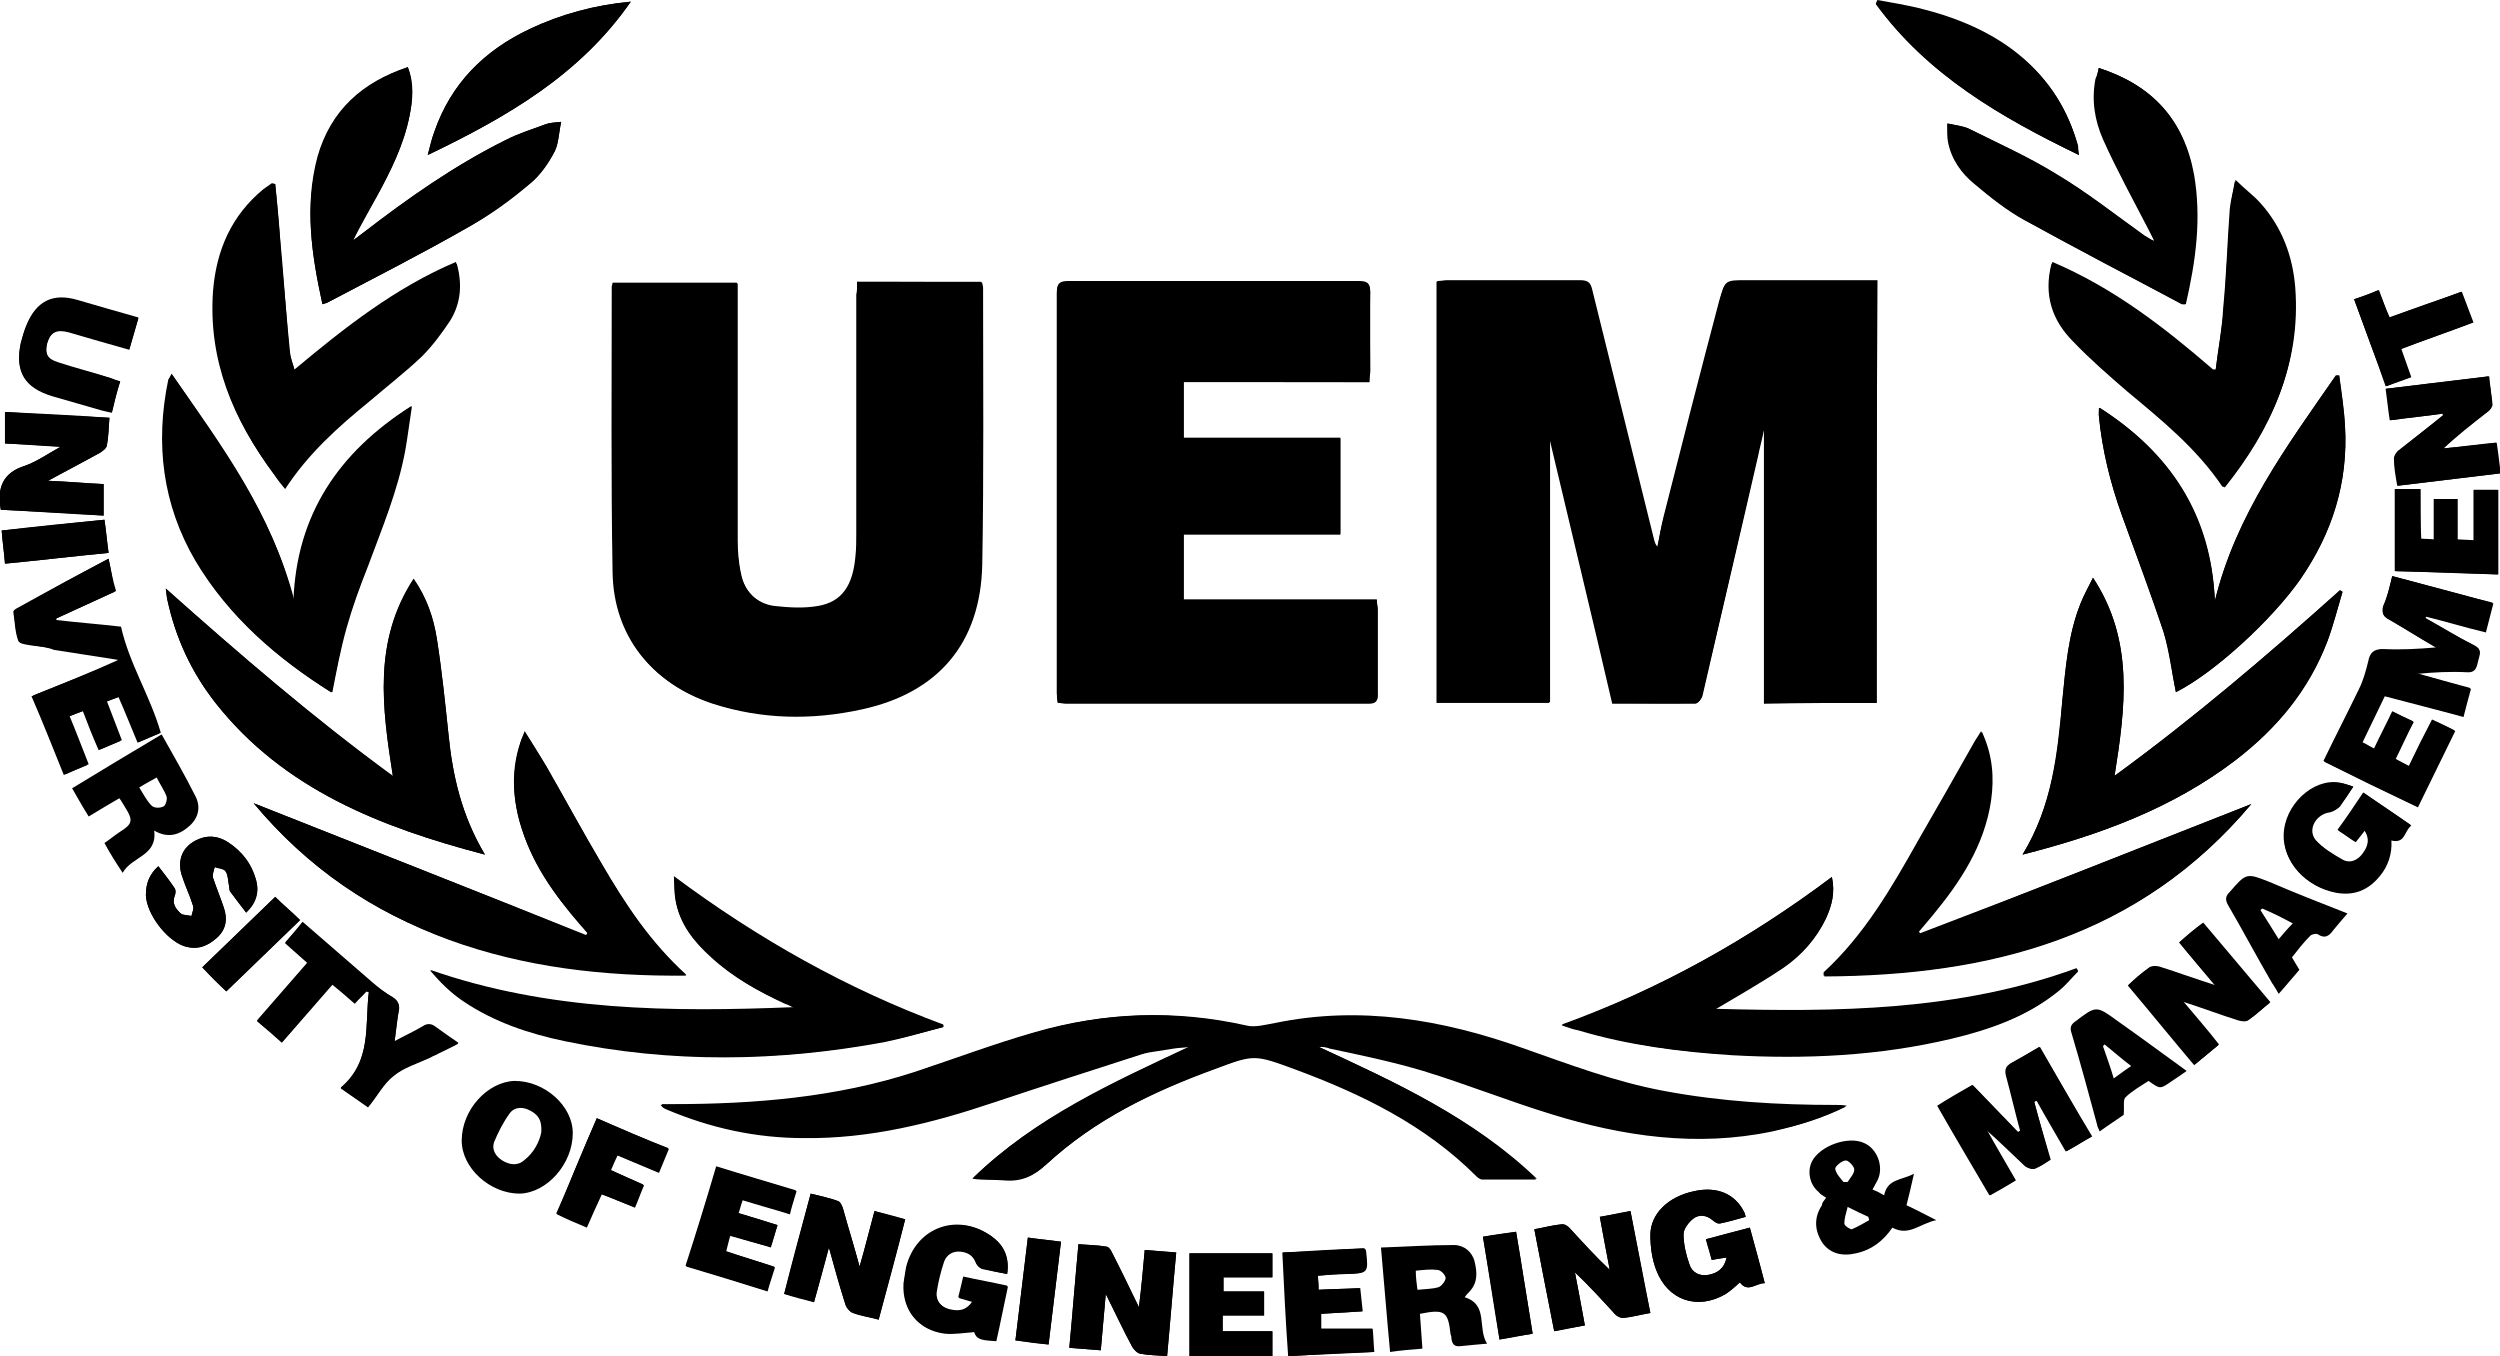 <svg xmlns="http://www.w3.org/2000/svg" xmlns:xlink="http://www.w3.org/1999/xlink" id="Layer_1" x="0" y="0" version="1.1" viewBox="0 0 301.6 163.6" xml:space="preserve" style="enable-background:new 0 0 301.6 163.6"><path d="M226.4,84.8c0-17,0-33.9,0-50.9c-0.5,0-0.9,0-1.4,0c-4.8,0-9.6,0-14.4,0c-2.5,0-2.5,0-3.2,2.4c-2.3,8.7-4.5,17.3-6.7,26	c-0.3,1.2-0.5,2.5-0.8,3.8c-0.3-0.2-0.4-0.4-0.4-0.7c-2.5-10.1-5.1-20.2-7.5-30.3c-0.2-0.9-0.5-1.2-1.5-1.2c-5.3,0-10.6,0-16,0	c-0.4,0-0.8,0-1.2,0.1c0,17,0,33.8,0,50.8c4.6,0,9,0,13.6,0c0-10.8,0-21.5,0-32c2.5,10.6,5.1,21.3,7.6,32.1c3.4,0,6.7,0,10,0	c0.3,0,0.7-0.5,0.8-0.9c2.3-9.6,4.5-19.3,6.7-28.9c0.2-1,0.5-2.1,0.7-3.1h0.1c0,10.9,0,21.9,0,32.9	C217.5,84.8,221.9,84.8,226.4,84.8z"/><path d="M103.4,34c0,0.6,0,1.1,0,1.6c0,9.6,0,19.2,0,28.8c0,0.9,0,1.8-0.1,2.8c-0.3,3.5-1.6,5.5-4.5,6c-1.7,0.3-3.6,0.2-5.3,0	c-2.2-0.3-3.7-1.8-4.1-4c-0.3-1.3-0.4-2.7-0.4-4c0-9.9,0-19.8,0-29.6c0-0.5,0-0.9,0-1.4c-5.1,0-10,0-15,0c0,0.2-0.1,0.4-0.1,0.5	c0,11.5-0.1,23,0.1,34.4c0.2,7.7,4.7,13.4,12,15.8c5.9,1.9,11.9,2,17.9,0.7c9.3-2,14.4-8,14.6-17.5c0.2-11.1,0.1-22.2,0.1-33.4	c0-0.2-0.1-0.4-0.1-0.6C113.5,34,108.5,34,103.4,34z"/><path d="M165.2,46.1c0-0.5,0.1-0.9,0.1-1.3c0-3.2,0-6.4,0-9.6c0-1.1-0.4-1.3-1.4-1.3c-11.7,0-23.4,0-35,0c-1.1,0-1.4,0.3-1.4,1.4	c0,16.1,0,32.2,0,48.2c0,0.4,0,0.8,0.1,1.2c0.4,0,0.7,0.1,1,0.1c12.2,0,24.3,0,36.5,0c0.9,0,1.2-0.3,1.1-1.2c0-3.4,0-6.7,0-10.1	c0-0.3-0.1-0.7-0.1-1.2c-7.8,0-15.6,0-23.3,0c0-2.7,0-5.2,0-7.9c6.4,0,12.7,0,18.9,0c0-3.9,0-7.7,0-11.6c-6.3,0-12.6,0-18.9,0	c0-2.4,0-4.5,0-6.8C150.2,46.1,157.6,46.1,165.2,46.1z"/><path d="M159.1,126.3c0.5,0,0.9,0,1.4,0.1c3.8,0.9,7.6,1.6,11.3,2.7c5.2,1.6,10.2,3.6,15.4,5.2c8.7,2.7,17.6,3.9,26.7,2.1	c3.1-0.6,6.1-1.6,8.9-3c-0.4-0.1-0.9-0.1-1.3-0.1c-7,0-13.9-0.4-20.8-1.7c-5.9-1.1-11.4-3.2-17.1-5.2c-9.6-3.4-19.5-5.1-29.7-3	c-1.2,0.2-2.5,0.6-3.6,0.3c-8.5-1.9-17-1.6-25.4,0.8c-4.9,1.4-9.7,3.2-14.5,4.8c-9.5,3.1-19.4,3.9-29.3,3.9c-0.4,0-0.9,0-1.3,0	c0.2,0.3,0.4,0.4,0.6,0.5c5.3,2.3,10.9,3.4,16.7,3.5c7.9,0.1,15.4-1.9,22.9-4.3c5.9-2,11.8-3.9,17.8-5.8c0.6-0.2,1.3-0.3,2-0.4	c0.6-0.1,1.3-0.2,1.9-0.3c0.6-0.1,1.3-0.1,1.9-0.2c-9.4,4.4-18.7,8.6-26.2,15.9c1.3,0.1,2.6,0,3.8,0.2c2.1,0.2,3.5-0.5,5.1-1.9	c5.9-5.4,12.9-8.8,20.3-11.5c4.8-1.8,4.8-1.8,9.7,0c8.1,3,15.7,6.8,21.9,12.9c0.2,0.2,0.5,0.4,0.7,0.4c2.2,0,4.4,0,6.5,0	C177.8,134.9,168.4,130.6,159.1,126.3z"/><path d="M20.7,45.1c-0.1,0.3-0.2,0.5-0.3,0.7c-1.6,7.7-0.7,15,3.3,21.9c4,6.7,9.7,11.7,16.3,15.8h0.1c0.5-2.6,1-5.2,1.7-7.7	s1.6-5,2.6-7.5c1.7-4.6,3.6-9.1,4.5-14c0.3-1.7,0.5-3.4,0.8-5.3c-8.8,5.6-13.8,13.1-14.2,23.4C32.8,62,26.6,53.7,20.7,45.1z"/><path d="M253.3,49.2l-0.1,0.1c0,0.3,0,0.6,0,0.8c0.4,4.2,1.4,8.2,2.8,12.1c1.7,4.7,3.4,9.3,5,14c0.8,2.4,1,4.9,1.5,7.3	c4.6-2.3,11.5-8.7,15-13.6c3.9-5.6,5.8-11.7,5.4-18.5c-0.1-2-0.5-4.1-0.7-6.1c-0.1,0-0.2,0-0.4,0c-5.9,8.5-12.1,16.8-14.6,27.2	C266.7,62.1,261.7,54.6,253.3,49.2z"/><path d="M33.2,22.2c-0.1,0-0.3-0.1-0.4-0.1c-0.3,0.2-0.7,0.5-1,0.7c-3.9,3.2-5.7,7.4-6.1,12.3c-0.6,8.3,2.4,15.5,7.3,22	c0.4,0.5,0.8,1,1.3,1.7c2.8-4.2,6.5-7.5,10.2-10.6c2.1-1.8,4.3-3.5,6.3-5.4c1.3-1.3,2.5-2.7,3.4-4.3c1.3-2.1,1.5-4.4,0.8-6.9	c-7.3,3.1-13.4,7.9-19.5,13c-0.2-0.9-0.5-1.5-0.6-2.2c-0.3-3.9-0.6-7.7-1-11.6C33.8,28.1,33.5,25.1,33.2,22.2z"/><path d="M267.3,44.6c-0.2,0-0.3,0-0.5,0.1c-5.9-5-12-9.8-19.3-12.9c-1,3.8,0.1,6.9,2.6,9.4c2,2.1,4.3,4.1,6.5,6	c4.2,3.5,8.4,6.9,11.5,11.5c0,0,0.1,0,0.3,0.1c5.6-7,9.1-14.7,8.4-23.9c-0.3-3.8-1.6-7.3-4.2-10.2c-0.9-1-1.9-1.8-3-2.8	c-0.2,1.3-0.5,2.3-0.6,3.3c-0.3,4-0.4,8-0.8,12C268.1,39.5,267.6,42.1,267.3,44.6z"/><path d="M244,103.1c9.4-2.4,18.1-5.6,25.7-11.4c5-3.8,8.9-8.5,11.1-14.4c0.7-1.9,1.2-3.9,1.8-5.9c-0.1-0.1-0.2-0.1-0.3-0.2	c-8.7,7.8-17.6,15.4-27.2,22.4c1.3-8.2,2.4-16.3-2.6-23.9c-0.6,1.2-1.1,2.1-1.5,3.1c-1.5,3.8-1.8,7.8-2.2,11.7	C248.3,90.9,247.6,97.2,244,103.1z"/><path d="M58.5,103.1c-2.8-4.7-3.9-9.5-4.4-14.5c-0.4-3.8-0.8-7.7-1.4-11.5c-0.4-2.5-1.2-4.9-2.8-7.2c-4.9,7.5-3.8,15.5-2.5,23.8	C37.8,86.6,28.9,79,20,71c0.1,0.6,0.1,1,0.2,1.4c1,4.6,2.9,8.7,5.8,12.4C34.2,95.2,45.9,99.8,58.5,103.1z"/><path d="M271.6,97c-13.3,5.2-26.6,10.5-39.9,15.7c-0.1-0.1-0.1-0.2-0.2-0.3c0.5-0.6,1.1-1.3,1.6-1.9c3.4-4.1,6.3-8.5,7.1-13.9	c0.4-2.8,0.2-5.5-1.1-8.3c-0.3,0.5-0.5,0.8-0.7,1.1c-2.3,4-4.6,8-6.9,12.1c-3.3,5.7-6.5,11.4-11.4,15.9c0,0,0,0.1,0,0.4	C240.1,117.7,258.1,113.1,271.6,97z"/><path d="M30.6,96.9c6.5,7.8,14.4,13.1,23.6,16.5c9.1,3.3,18.6,4.4,28.6,4.3c-4.4-4-7.4-8.6-10.2-13.4c-2.3-3.9-4.4-7.9-6.7-11.8	c-0.8-1.4-1.6-2.7-2.6-4.2c-0.2,0.6-0.4,0.9-0.5,1.3c-1,3.2-1,6.4-0.1,9.6c1.4,4.8,4.2,8.8,7.4,12.5c0.3,0.3,0.5,0.6,0.8,0.9	c-0.1,0.1-0.1,0.2-0.2,0.3C57.5,107.5,44.2,102.3,30.6,96.9z"/><path d="M221,105.8c-10,7.5-20.7,13.5-32.6,17.9c0.9,0.3,1.4,0.5,2,0.6c6,1.8,12.3,2.6,18.5,3c8.9,0.5,17.8,0.1,26.6-2	c4.6-1.1,9.1-2.7,12.8-5.7c0.9-0.7,1.6-1.6,2.4-2.4c-0.1-0.1-0.1-0.2-0.2-0.3c-14.2,5.2-29,5.3-43.6,4.9c2.7-1.6,5.5-3.2,8.2-5	c2.2-1.5,4-3.5,5.2-6C221,109.2,221.4,107.7,221,105.8z"/><path d="M113.8,123.9c0-0.1,0-0.2,0-0.3c-11.6-4.3-22.3-10.3-32.5-17.9c0.1,1.2,0,2,0.2,2.8c0.5,2.9,2.2,5,4.3,6.9	c2.6,2.4,5.6,4.2,8.9,5.6c0.4,0.2,0.7,0.4,1.1,0.5C81,122.1,66.2,122,51.9,117c1.2,1.4,2.5,2.7,4,3.7c3.7,2.5,7.9,3.9,12.2,4.8	c12.9,2.7,25.8,2.6,38.7,0.1C109.1,125.2,111.4,124.5,113.8,123.9z"/><path d="M38.9,36.7c0.3-0.1,0.4-0.2,0.6-0.2c5.7-3,11.4-5.9,17-9.1c2.7-1.5,5.2-3.3,7.5-5.3c1.2-1,2.1-2.4,2.9-3.8	c0.5-1,0.5-2.2,0.8-3.6c-0.9,0.1-1.4,0.1-1.9,0.3c-1.6,0.6-3.2,1.1-4.8,1.9c-6.2,3.1-11.8,7-17.2,11.2c-0.4,0.3-0.8,0.6-1.2,0.9	c0.8-1.9,1.8-3.5,2.8-5.2c1.7-3.1,3.3-6.3,4-9.8c0.4-2,0.5-3.9-0.2-5.9C43.7,10,40,13.4,38.4,19C36.7,24.9,37.6,30.8,38.9,36.7z"/><path d="M253.2,8.2c-0.1,0.5-0.2,0.9-0.3,1.3c-0.5,2.5-0.1,5,0.9,7.3c1.7,3.8,3.7,7.4,5.6,11.1c0.2,0.4,0.4,0.8,0.6,1.2	c-0.6-0.2-0.9-0.5-1.3-0.7c-3.5-2.5-6.9-5.2-10.6-7.4c-3.4-2.1-7-3.7-10.6-5.5c-0.7-0.3-1.6-0.4-2.5-0.6c0,0.9,0,1.5,0.1,2.2	c0.4,2.1,1.6,3.8,3.2,5.1c1.9,1.6,3.9,3.2,6.1,4.4c6.2,3.5,12.6,6.8,18.9,10.1c0.1,0,0.2,0,0.4,0c1.2-5.2,1.9-10.3,1-15.6	C263.5,14.5,259.7,10.3,253.2,8.2z"/><path d="M288.6,69.5c-0.3,1.3-0.6,2.5-1,3.7c-0.3,0.8-0.1,1.2,0.7,1.6c1.9,1.1,3.8,2.3,5.7,3.4c-2.2,0.2-4.3,0.3-6.4,0.2	c-1.2-0.1-1.6,0.4-1.8,1.5c-0.2,1.1-0.6,2.2-1.1,3.3c-1.4,2.9-2.8,5.8-4.3,8.7c3.8,1.9,7.5,3.7,11.3,5.5c1.5-3.1,3-6.1,4.5-9.2	c-1-0.5-1.8-0.9-2.7-1.3c-0.9,1.9-1.8,3.7-2.8,5.6c-0.6-0.3-1.2-0.6-1.7-0.9c0.8-1.6,1.4-3,2.2-4.5c-0.9-0.4-1.7-0.8-2.5-1.2	c-0.8,1.6-1.5,3-2.2,4.5c-0.6-0.3-1-0.5-1.5-0.8c0.9-1.9,1.8-3.7,2.7-5.6c3,0.8,6.2,1.6,9.5,2.5c0.3-1.2,0.6-2.3,0.9-3.4	c-2.2-0.6-4.3-1.2-6.5-1.8c2-0.2,4-0.3,6-0.2c1.2,0.1,1.2-0.8,1.4-1.5c0.2-0.7,0.4-1.3-0.5-1.7c-2-1-3.9-2.2-5.9-3.3	c0-0.1,0.1-0.1,0.1-0.2c2.4,0.6,4.7,1.3,7.2,1.9c0.3-1.2,0.6-2.3,0.9-3.5C296.7,71.6,292.7,70.6,288.6,69.5z"/><path d="M13.1,67.4c-3.8,2-7.5,4-11.1,6c-0.2,0.1-0.4,0.3-0.4,0.4c0.2,1.2,0.2,2.4,0.6,3.5c0.1,0.3,1.1,0.4,1.7,0.5	c0.9,0.2,1.8,0.3,2.7,0.4c2.6,0.4,5.2,0.8,7.7,1.2c0,0.1,0,0.2,0,0.2C11,81.1,7.5,82.5,4,83.9c1.3,3.2,2.6,6.4,3.9,9.5	c1-0.4,1.8-0.8,2.8-1.2c-0.8-2-1.5-3.9-2.3-5.8c0.6-0.2,1.2-0.5,1.8-0.7c0.7,1.6,1.3,3.1,1.9,4.7c0.9-0.4,1.7-0.7,2.6-1.1	c-0.6-1.6-1.2-3.1-1.8-4.7c0.5-0.2,1-0.4,1.6-0.6c0.8,1.9,1.5,3.7,2.3,5.5c1-0.4,1.8-0.8,2.6-1.1c-1.3-4.5-3.8-8.3-4.8-12.8	c-2.6-0.3-5.2-0.5-7.8-0.8c0-0.1,0-0.2,0-0.2c2.4-1.1,4.8-2.2,7.2-3.3C13.6,70,13.4,68.8,13.1,67.4z"/><path d="M76.1,0.2c-4.3,0.4-8.4,1.5-12.2,3.3c-5.5,2.6-9.5,6.6-11.5,12.4c-0.3,0.8-0.5,1.7-0.8,2.8C61.2,14.1,70,9,76.1,0.2z"/><path d="M250.8,18.7c-0.1-0.5-0.1-0.8-0.1-1c-1.2-4.4-3.4-8-7-10.9s-7.7-4.6-12.1-5.7c-1.7-0.4-3.4-0.7-5.1-1	c-0.1,0.1-0.1,0.3-0.2,0.4C232.5,9,241.3,14.1,250.8,18.7z"/><path d="M44.2,119.6c0.1,0,0.2,0.1,0.3,0.1c-0.5,4,0.4,8.4-3.4,11.6c1.3,0.9,2.3,1.6,3.3,2.3c1.1-1.3,1.9-2.9,3.1-3.8	c1.2-1,2.9-1.5,4.4-2.2c0.3-0.2,0.7-0.3,1-0.5c0.8-0.4,1.5-0.7,2.4-1.2c-1-0.7-1.9-1.3-2.7-1.9c-0.6-0.4-1-0.5-1.6-0.1	c-1,0.6-2.1,1.1-3.4,1.8c0.2-1.4,0.3-2.6,0.5-3.7c0.2-0.7-0.1-1.2-0.7-1.6c-0.9-0.6-1.8-1.2-2.6-1.9c-2.8-2.4-5.5-4.8-8.3-7.2	c-0.7,0.9-1.4,1.6-2.1,2.5c0.9,0.8,1.8,1.6,2.7,2.4c-2.1,2.4-4,4.7-6.1,7c1.1,0.9,2,1.7,3,2.6c2.1-2.4,4.1-4.7,6.1-7	c1,0.8,1.8,1.5,2.7,2.3C43.3,120.5,43.7,120.1,44.2,119.6z"/><path d="M245.4,132.9c0.1,0,0.2-0.1,0.3-0.1c1.1,2,2.3,4,3.5,6.1c1.1-0.6,2.1-1.2,3.1-1.8c-2.1-3.7-4.2-7.2-6.3-10.8	c-1.2,0.7-2.2,1.3-3.3,1.9c-0.7,0.4-0.9,0.8-0.7,1.6c0.6,2.2,1.1,4.4,1.7,6.6c-0.1,0.1-0.2,0.1-0.3,0.2c-1.8-1.9-3.6-3.8-5.5-5.7	c-1.4,0.8-2.8,1.6-4.2,2.5c2.1,3.7,4.2,7.2,6.3,10.8c1.1-0.6,2.1-1.2,3.1-1.8c-1.2-2.1-2.4-4.1-3.5-6.1c1.6,1.4,3.1,2.9,4.7,4.4	c0.3,0.2,0.8,0.4,1.1,0.3c0.7-0.3,1.3-0.7,1.9-1.1C246.7,137.5,246,135.2,245.4,132.9z"/><path d="M262.9,113.7c1.5,1.8,2.8,3.4,4.4,5.3c-2.5-0.9-4.7-1.6-6.9-2.3c-0.4-0.1-0.9-0.1-1.2,0.1c-0.9,0.6-1.7,1.3-2.5,2.1	c2.7,3.2,5.3,6.4,8,9.6c1-0.8,1.9-1.6,2.9-2.4c-1.5-1.7-2.8-3.4-4.4-5.3c2.5,0.8,4.6,1.6,6.8,2.3c0.4,0.1,0.9,0.2,1.2,0	c0.9-0.6,1.7-1.4,2.6-2.1c-2.7-3.3-5.4-6.4-8.1-9.6C264.8,112,263.9,112.8,262.9,113.7z"/><path d="M294.7,49.9c0,0.1,0,0.1,0.1,0.2c-1.8,1.4-3.6,2.8-5.3,4.2c-0.3,0.2-0.6,0.7-0.6,1c0,1.1,0.3,2.1,0.4,3.3	c4.2-0.5,8.2-1,12.4-1.5c-0.2-1.3-0.3-2.5-0.5-3.7c-2.2,0.3-4.3,0.5-6.4,0.7c1.7-1.6,3.5-3,5.3-4.4c0.3-0.2,0.6-0.6,0.6-0.9	c-0.1-1.1-0.3-2.2-0.4-3.4c-4.2,0.5-8.3,1-12.4,1.5c0.2,1.3,0.3,2.5,0.5,3.8C290.5,50.4,292.6,50.2,294.7,49.9z"/><path d="M103.7,152.8c-0.7-2.6-1.4-4.8-2-7c-0.1-0.3-0.3-0.8-0.6-0.9c-1-0.4-2.1-0.6-3.3-0.9c-1.1,4.1-2.2,8-3.2,12.1	c1.3,0.3,2.4,0.6,3.6,1c0.6-2.2,1.2-4.2,1.8-6.6c0.7,2.6,1.3,4.7,2,6.9c0.1,0.4,0.5,0.8,0.9,1c1,0.4,2,0.5,3.1,0.8	c1.1-4.1,2.2-8,3.2-12.1c-1.3-0.3-2.4-0.6-3.7-1C104.9,148.3,104.4,150.4,103.7,152.8z"/><path d="M138.1,150.8c-0.2,2.3-0.4,4.5-0.7,6.9c-1.1-2.3-2.1-4.4-3.2-6.5c-0.2-0.3-0.5-0.8-0.7-0.8c-1.1-0.2-2.3-0.2-3.4-0.3	c-0.4,4.2-0.7,8.3-1.1,12.5c1.4,0.1,2.5,0.2,3.8,0.3c0.2-2.3,0.4-4.5,0.6-6.8c1.1,2.2,2.1,4.4,3.2,6.4c0.2,0.3,0.5,0.7,0.9,0.8	c1,0.2,2.1,0.2,3.3,0.3c0.4-4.2,0.7-8.3,1.1-12.5C140.5,151,139.4,150.9,138.1,150.8z"/><path d="M199.1,158.4c-0.8-4.2-1.6-8.2-2.4-12.3c-1.3,0.3-2.5,0.5-3.7,0.7c0.4,2.2,0.8,4.3,1.2,6.4c-1.7-1.6-3.2-3.3-4.8-5	c-0.2-0.3-0.7-0.6-1-0.5c-1.1,0.1-2.2,0.4-3.3,0.6c0.8,4.2,1.6,8.2,2.4,12.3c1.3-0.3,2.5-0.5,3.7-0.7c-0.4-2.2-0.8-4.3-1.2-6.4	c1.7,1.6,3.3,3.3,4.8,5c0.2,0.3,0.7,0.5,1,0.5C196.8,158.9,197.9,158.6,199.1,158.4z"/><path d="M0.1,61.5c4.1,0.2,8.1,0.4,12.4,0.7c0-1.3,0-2.5,0-3.8c-2.2-0.1-4.3-0.3-6.7-0.4c2.3-1.2,4.3-2.3,6.3-3.4	c0.3-0.2,0.8-0.5,0.8-0.9c0.2-1.1,0.2-2.1,0.3-3.3C9,50.2,4.9,50,0.6,49.7c0,1.4,0,2.5,0,3.8c2.2,0.1,4.3,0.2,6.7,0.4	c-1.6,0.9-2.9,1.8-4.3,2.3C0.4,57-0.4,58.8,0.1,61.5z"/><path d="M208.3,151.7c-0.3,1.4-1.1,1.9-2.2,2.1c-1.1,0.2-2-0.3-2.3-1.3c-0.4-1.1-0.7-2.4-0.7-3.6c0-0.6,0.6-1.4,1.2-1.9	c0.7-0.5,1.6-0.4,2.3,0.2c0.3,0.2,0.6,0.4,0.9,0.4c1-0.2,2-0.5,3.1-0.8c-0.1-0.3-0.1-0.4-0.2-0.6c-1.1-2.2-3.3-3.1-6-2.5	c-3.1,0.7-5.3,2.7-5.3,5.3c0,1.4,0.2,2.9,0.7,4.2c1.4,3.7,5,4.9,8.4,2.9c0.6-0.4,1.2-0.9,1.7-1.4c0.9,1.3,1.9,0.1,3,0.1	c-0.6-2.3-1.2-4.5-1.8-6.7c-1.8,0.5-3.5,0.9-5.3,1.4c0.2,0.9,0.5,1.7,0.7,2.5C207.1,151.9,207.6,151.8,208.3,151.7z"/><path d="M283.9,94.9c-0.6-0.2-1.1-0.4-1.7-0.5c-3.2-0.5-6.6,2.7-6.7,6.3c-0.1,3.1,2.6,6.2,6.2,6.9c2.2,0.4,3.9-0.3,5.3-2	c1-1.3,1.5-2.7,1.4-4.3c1.7,0.4,1.5-1.2,2.4-1.8c-2-1.3-3.8-2.6-5.7-3.9c-1,1.5-2,3-3.1,4.5c0.8,0.5,1.5,1,2.1,1.4	c0.4-0.5,0.8-0.9,1.1-1.4c0.8,1.2,0.4,2.1-0.2,2.9s-1.5,1.2-2.4,0.7c-1.2-0.7-2.4-1.4-3.3-2.4c-1.1-1.3-0.1-3.2,1.7-3.4	c0.4,0,0.9-0.3,1.2-0.7C282.8,96.6,283.3,95.8,283.9,94.9z"/><path d="M121.5,153.7c0.3-1.9-0.4-3.4-1.8-4.5c-4.1-3-9.2-1.2-10.4,3.7c-0.1,0.6-0.2,1.3-0.3,1.9c-0.2,3.2,1.7,5.6,4.9,6	c1.2,0.1,2.4-0.1,3.6-0.2c0.2,0.8,0.5,0.9,2.6,1.1c0.5-2.2,0.9-4.3,1.4-6.6c-1.8-0.4-3.5-0.7-5.3-1.1c-0.2,0.9-0.4,1.7-0.6,2.5	c0.6,0.2,1.1,0.3,1.7,0.5c-0.8,1.2-1.8,1.2-2.9,0.9c-1-0.3-1.6-1.1-1.5-2.1c0.1-1.2,0.4-2.5,0.9-3.7c0.3-0.8,1.1-1.3,2-1.2	s1.6,0.5,1.9,1.4c0.1,0.3,0.4,0.6,0.7,0.7C119.5,153.3,120.5,153.5,121.5,153.7z"/><path d="M14.5,46c-0.5-0.1-0.8-0.3-1.2-0.4C11.2,45,9.1,44.5,7,43.8c-1.3-0.4-1.6-1.1-1.3-2.4c0.4-1.3,1.1-1.7,2.6-1.3	c2.4,0.7,4.8,1.4,7.3,2.1c0.4-1.3,0.7-2.5,1.1-3.8c-2.5-0.7-4.9-1.4-7.3-2.1c-3.1-0.9-5,0.1-6.2,3c-0.3,0.7-0.5,1.4-0.7,2.2	c-0.7,3.4,0.5,5.3,3.8,6.3c2,0.6,3.9,1.1,5.9,1.7c0.4,0.1,0.8,0.2,1.3,0.3C13.8,48.5,14.1,47.3,14.5,46z"/><path d="M153.5,151.2c-3.3,0-6.6,0-10,0c0,4.1,0,8.2,0,12.4c3.4,0,6.7,0,10,0c0-1,0-1.9,0-3c-2.1,0-4.1,0-6,0c0-0.7,0-1.3,0-1.9	c1.7,0,3.3,0,5,0c0-0.9,0-1.8,0-2.9c-1.6,0-3.2,0-4.9,0c0-0.6,0-1.1,0-1.7c2,0,3.9,0,5.9,0C153.5,153.1,153.5,152.3,153.5,151.2z"/><path d="M93.8,147.8c-1.6-0.5-3.2-1-4.8-1.5c0.2-0.6,0.3-1.1,0.5-1.6c2,0.6,3.8,1.1,5.7,1.7c0.3-1,0.6-1.9,0.8-2.8	c-3.3-1-6.4-1.9-9.6-2.9c-1.2,4.1-2.4,8-3.7,12c3.4,1,6.6,2,9.8,3c0.3-1,0.6-1.9,0.9-2.9c-2-0.6-3.9-1.2-5.9-1.9	c0.2-0.7,0.4-1.2,0.5-1.9c1.7,0.5,3.2,1,4.9,1.4C93.3,149.6,93.5,148.7,93.8,147.8z"/><path d="M159,153.9c1.2-0.1,2.3-0.2,3.3-0.2c2.7-0.1,2.7-0.1,2.4-2.8c0-0.1-0.1-0.1-0.2-0.3c-3.2,0.2-6.5,0.4-9.8,0.5	c0.2,4.2,0.4,8.3,0.7,12.5c3.5-0.2,6.8-0.4,10.3-0.5c-0.1-1.1-0.1-2-0.2-2.8c-2.1,0-4.1,0-6.2,0c0-0.6,0-1.2,0-1.8	c1.7-0.1,3.3-0.2,5-0.3c-0.1-1-0.2-1.8-0.3-2.8c-1.7,0.1-3.3,0.1-5,0.2C159.1,155,159,154.5,159,153.9z"/><path d="M292,59c-1,0-1.9,0-3,0c0,3.3,0,6.6,0,9.9c4,0.1,8.1,0.3,12.4,0.4c0-3.5,0-6.8,0-10.2c-0.9,0-1.8,0-2.9,0c0,2.1,0,4,0,6.1	c-0.8-0.1-1.4-0.1-2-0.1c0-1.7,0-3.3,0-4.9c-1,0-1.8,0-2.8,0c0,1.7,0,3.3,0,4.9c-0.7,0-1.1-0.1-1.6-0.1C292,63,292,61.1,292,59z"/><path d="M19.1,104.5c-1.1,1-1.5,2.1-1.5,3.5c0.1,2.2,2.4,5.3,4.5,6.1c1.6,0.6,2.9,0.1,4.1-1c1.1-1,1.3-2.3,0.8-3.6	c-0.4-1.2-0.9-2.4-1.3-3.6c-0.1-0.4,0.1-0.9,0.2-1.3c0.4,0.2,1.1,0.2,1.3,0.5c0.3,0.4,0.3,1.1,0.4,1.6c0.1,0.3,0,0.6,0.2,0.9	c0.6,0.8,1.2,1.6,1.9,2.5c1.2-1.1,1.6-2.4,1.2-3.9c-0.5-2-1.7-3.5-3.4-4.6c-1.2-0.8-2.5-0.9-3.9-0.2c-1.6,0.9-2.2,2.4-1.7,4.1	c0.4,1.3,1,2.5,1.4,3.8c0.1,0.3-0.1,0.8-0.2,1.2c-0.4-0.1-1-0.1-1.3-0.3c-0.6-0.6-1.1-1.2-0.7-2.2c0.1-0.2,0.1-0.6,0-0.8	C20.5,106.3,19.8,105.4,19.1,104.5z"/><path d="M72,134.9c-1.7,3.9-3.2,7.7-4.9,11.5c1.3,0.5,2.4,1,3.6,1.6c0.6-1.4,1.2-2.7,1.8-4c1.4,0.6,2.6,1.1,4,1.6	c0.4-1,0.8-1.8,1.1-2.7c-1.4-0.6-2.7-1.2-4-1.8c0.3-0.7,0.5-1.2,0.8-1.8c1.7,0.7,3.3,1.4,5,2.1c0.4-1,0.8-1.9,1.2-2.9	C77.7,137.4,74.9,136.2,72,134.9z"/><path d="M284,36.1c1.3,3.6,2.6,7,3.8,10.5c1.1-0.4,2-0.8,3-1.1c-0.4-1.2-0.8-2.2-1.2-3.4c2.9-1.1,5.8-2.1,8.7-3.2	c-0.5-1.3-0.9-2.5-1.4-3.7c-2.9,1.1-5.8,2.1-8.7,3.1c-0.4-1.1-0.8-2.2-1.3-3.3C286,35.4,285.1,35.8,284,36.1z"/><path d="M33.2,108.2c-3,2.9-5.9,5.7-8.8,8.5c1,1,1.9,1.9,2.9,2.9c2.9-2.8,5.9-5.7,8.9-8.6C35.2,110,34.2,109.2,33.2,108.2z"/><path d="M178.9,149.2c0.7,4.2,1.3,8.3,2,12.4c1.4-0.2,2.7-0.5,4-0.7c-0.7-4.2-1.3-8.2-2-12.3C181.6,148.8,180.4,148.9,178.9,149.2z"/><path d="M13.1,66.7c-0.2-1.4-0.3-2.7-0.5-4C8.4,63.1,4.4,63.5,0.2,64c0.1,1.4,0.3,2.7,0.4,4C4.8,67.6,8.9,67.1,13.1,66.7z"/><path d="M126.5,162.2c0.5-4.2,1-8.3,1.5-12.4c-1.4-0.2-2.7-0.3-4-0.5c-0.5,4.2-1,8.3-1.5,12.4C123.9,161.9,125.1,162.1,126.5,162.2z"/><path d="M226.4,84.8c-4.5,0-8.9,0-13.5,0c0-11,0-21.9,0-32.9h-0.1c-0.2,1-0.5,2.1-0.7,3.1c-2.2,9.6-4.5,19.3-6.7,28.9	c-0.1,0.4-0.5,0.9-0.8,0.9c-3.3,0.1-6.6,0-10,0C192,74,189.5,63.3,187,52.7c0,10.5,0,21.2,0,32c-4.6,0-9.1,0-13.6,0	c0-16.9,0-33.8,0-50.8c0.5,0,0.8-0.1,1.2-0.1c5.3,0,10.6,0,16,0c1,0,1.3,0.3,1.5,1.2c2.5,10.1,5,20.2,7.5,30.3	c0.1,0.2,0.1,0.4,0.4,0.7c0.2-1.3,0.4-2.5,0.8-3.8c2.2-8.7,4.5-17.3,6.7-26c0.6-2.4,0.6-2.4,3.2-2.4c4.8,0,9.6,0,14.4,0	c0.4,0,0.9,0,1.4,0C226.4,51,226.4,67.9,226.4,84.8z"/><path d="M103.4,34c5.1,0,10,0,15,0c0,0.2,0.1,0.4,0.1,0.6c0,11.1,0.1,22.2-0.1,33.4c-0.2,9.5-5.3,15.5-14.6,17.5	c-6,1.3-12,1.2-17.9-0.7c-7.3-2.4-11.9-8.1-12-15.8c-0.2-11.5-0.1-23-0.1-34.4c0-0.2,0.1-0.3,0.1-0.5c5,0,9.9,0,15,0	c0,0.5,0,1,0,1.4c0,9.9,0,19.8,0,29.6c0,1.3,0.2,2.7,0.4,4c0.5,2.2,1.9,3.7,4.1,4c1.8,0.2,3.6,0.3,5.3,0c2.9-0.5,4.2-2.5,4.5-6	c0.1-0.9,0.1-1.8,0.1-2.8c0-9.6,0-19.2,0-28.8C103.4,35.2,103.4,34.7,103.4,34z"/><path d="M165.2,46.1c-7.5,0-14.9,0-22.4,0c0,2.3,0,4.5,0,6.8c6.3,0,12.6,0,18.9,0c0,3.9,0,7.7,0,11.6c-6.3,0-12.6,0-18.9,0	c0,2.7,0,5.3,0,7.9c7.7,0,15.5,0,23.3,0c0,0.5,0.1,0.8,0.1,1.2c0,3.4,0,6.7,0,10.1c0,0.9-0.2,1.2-1.1,1.2c-12.2,0-24.3,0-36.5,0	c-0.3,0-0.6-0.1-1-0.1c0-0.4-0.1-0.8-0.1-1.2c0-16.1,0-32.2,0-48.2c0-1.1,0.3-1.4,1.4-1.4c11.7,0,23.4,0,35,0c1,0,1.4,0.2,1.4,1.3	c-0.1,3.2,0,6.4,0,9.6C165.2,45.2,165.2,45.6,165.2,46.1z"/><path d="M159.1,126.3c9.3,4.3,18.7,8.6,26.2,16c-2.2,0-4.4,0-6.5,0c-0.2,0-0.5-0.2-0.7-0.4c-6.2-6.2-13.8-9.9-21.9-12.9	c-4.9-1.8-4.9-1.8-9.7,0c-7.4,2.7-14.5,6.1-20.3,11.5c-1.5,1.4-3,2.1-5.1,1.9c-1.2-0.1-2.5,0-3.8-0.2c7.5-7.3,16.9-11.5,26.2-15.9	c-0.6,0.1-1.3,0.1-1.9,0.2c-0.6,0.1-1.3,0.2-1.9,0.3c-0.7,0.1-1.4,0.2-2,0.4c-5.9,1.9-11.8,3.8-17.8,5.8c-7.4,2.5-15,4.4-22.9,4.3	c-5.8,0-11.3-1.2-16.7-3.5c-0.2-0.1-0.4-0.2-0.6-0.5c0.4,0,0.9,0,1.3,0c10,0,19.8-0.8,29.3-3.9c4.9-1.6,9.7-3.4,14.5-4.8	c8.4-2.5,16.8-2.8,25.4-0.8c1.1,0.3,2.5-0.1,3.6-0.3c10.2-2.1,20-0.4,29.7,3c5.6,2,11.2,4.1,17.1,5.2c6.9,1.3,13.8,1.7,20.8,1.7	c0.4,0,0.8,0,1.3,0.1c-2.8,1.4-5.8,2.3-8.9,3c-9.1,1.9-18,0.6-26.7-2.1c-5.2-1.6-10.2-3.6-15.4-5.2c-3.7-1.1-7.5-1.9-11.3-2.7	C160,126.3,159.5,126.3,159.1,126.3z"/><path d="M20.7,45.1c6,8.6,12.2,16.9,14.7,27.3c0.4-10.3,5.4-17.8,14.2-23.4c-0.3,1.9-0.5,3.7-0.8,5.3c-0.9,4.9-2.8,9.4-4.5,14	c-0.9,2.5-1.9,4.9-2.6,7.5c-0.7,2.5-1.1,5.1-1.7,7.7c0.1,0,0,0-0.1,0c-6.5-4.1-12.3-9.1-16.3-15.8c-4-6.8-4.9-14.2-3.3-21.9	C20.4,45.6,20.5,45.5,20.7,45.1z"/><path d="M253.3,49.2c8.5,5.4,13.5,12.9,13.9,23.3c2.6-10.4,8.7-18.7,14.6-27.2c0.1,0,0.2,0,0.4,0c0.3,2,0.6,4.1,0.7,6.1	c0.4,6.8-1.6,12.9-5.4,18.5c-3.4,4.9-10.4,11.3-15,13.6c-0.5-2.4-0.8-4.9-1.5-7.3c-1.5-4.7-3.3-9.3-5-14c-1.4-3.9-2.4-7.9-2.8-12.1	C253.2,49.8,253.2,49.5,253.3,49.2C253.1,49.2,253.2,49.2,253.3,49.2z"/><path d="M33.2,22.2c0.3,2.9,0.5,5.9,0.8,8.8c0.3,3.9,0.6,7.7,1,11.6c0.1,0.7,0.3,1.3,0.6,2.2c6-5.1,12.2-9.9,19.5-13	c0.7,2.5,0.5,4.8-0.8,6.9c-1,1.5-2.1,3-3.4,4.3c-2,1.9-4.2,3.6-6.3,5.4c-3.8,3.1-7.4,6.3-10.2,10.6c-0.5-0.6-0.9-1.1-1.3-1.7	c-4.8-6.5-7.9-13.7-7.3-22c0.4-4.9,2.2-9.1,6.1-12.3c0.3-0.3,0.7-0.5,1-0.7C32.9,22.1,33.1,22.2,33.2,22.2z"/><path d="M267.3,44.6c0.3-2.5,0.8-5,1-7.6c0.3-4,0.5-8,0.8-12c0.1-1,0.3-1.9,0.6-3.3c1.1,1.1,2.2,1.9,3,2.8c2.6,2.9,3.9,6.4,4.2,10.2	c0.7,9.2-2.9,16.9-8.4,23.9c-0.2,0-0.3,0-0.3-0.1c-3.1-4.5-7.3-8-11.5-11.5c-2.3-1.9-4.5-3.8-6.5-6c-2.5-2.6-3.6-5.6-2.6-9.4	c7.3,3.1,13.4,7.8,19.3,12.9C267,44.6,267.1,44.6,267.3,44.6z"/><path d="M244,103.1c3.6-5.9,4.2-12.2,4.8-18.6c0.4-4,0.7-8,2.2-11.7c0.4-1,0.9-1.9,1.5-3.1c5,7.6,3.9,15.6,2.6,23.9	c9.6-7,18.5-14.6,27.2-22.4c0.1,0.1,0.2,0.1,0.3,0.2c-0.6,2-1.1,4-1.8,5.9c-2.3,5.9-6.2,10.6-11.1,14.4	C262.1,97.5,253.4,100.7,244,103.1z"/><path d="M58.5,103.1C45.9,99.8,34.2,95.2,26,84.8c-2.9-3.7-4.8-7.8-5.8-12.4C20.1,72,20.1,71.6,20,71c8.9,7.9,17.8,15.6,27.4,22.6	c-1.3-8.3-2.4-16.3,2.5-23.8c1.6,2.3,2.4,4.7,2.8,7.2c0.6,3.8,1,7.7,1.4,11.5C54.6,93.6,55.7,98.4,58.5,103.1z"/><path d="M271.6,97c-13.5,16-31.6,20.7-51.6,20.7c0-0.2,0-0.3,0-0.4c4.9-4.5,8.2-10.2,11.4-15.9c2.3-4,4.6-8,6.9-12.1	c0.2-0.3,0.4-0.6,0.7-1.1c1.2,2.8,1.5,5.5,1.1,8.3c-0.8,5.4-3.6,9.8-7.1,13.9c-0.5,0.6-1.1,1.3-1.6,1.9c0.1,0.1,0.1,0.2,0.2,0.3	C245,107.5,258.3,102.3,271.6,97z"/><path d="M30.6,96.9c13.6,5.4,26.9,10.6,40.1,15.9c0.1-0.1,0.1-0.2,0.2-0.3c-0.3-0.3-0.5-0.6-0.8-0.9c-3.3-3.7-6.1-7.6-7.4-12.5	c-0.9-3.2-1-6.4,0.1-9.6c0.1-0.4,0.3-0.7,0.5-1.3c0.9,1.5,1.8,2.9,2.6,4.2c2.2,3.9,4.4,7.9,6.7,11.8c2.8,4.8,5.8,9.4,10.2,13.4	c-10,0.1-19.4-1-28.6-4.3C45,110.1,37.1,104.7,30.6,96.9z"/><path d="M221,105.8c0.4,1.9,0,3.4-0.7,4.9c-1.2,2.5-3,4.5-5.2,6c-2.7,1.8-5.5,3.4-8.2,5c14.6,0.4,29.4,0.3,43.6-4.9	c0.1,0.1,0.1,0.2,0.2,0.3c-0.8,0.8-1.5,1.7-2.4,2.4c-3.7,3.1-8.2,4.6-12.8,5.7c-8.7,2.1-17.6,2.5-26.6,2c-6.3-0.3-12.5-1.2-18.5-3	c-0.5-0.2-1.1-0.3-2-0.6C200.3,119.3,211,113.3,221,105.8z"/><path d="M113.8,123.9c-2.3,0.6-4.6,1.3-7,1.8c-12.9,2.4-25.8,2.6-38.7-0.1c-4.3-0.9-8.5-2.3-12.2-4.8c-1.5-1-2.8-2.3-4-3.7	c14.3,5,29.1,5.1,43.9,4.5c-0.4-0.2-0.7-0.4-1.1-0.5c-3.2-1.5-6.3-3.2-8.9-5.6c-2.1-1.9-3.8-4-4.3-6.9c-0.1-0.8-0.1-1.6-0.2-2.8	c10.2,7.6,20.9,13.6,32.5,17.9C113.8,123.7,113.8,123.8,113.8,123.9z"/><path d="M38.9,36.7c-1.3-6-2.2-11.8-0.6-17.8c1.6-5.6,5.4-9,10.9-10.8c0.8,2,0.6,4,0.2,5.9c-0.7,3.5-2.3,6.7-4,9.8	c-0.9,1.7-1.9,3.4-2.8,5.2c0.4-0.3,0.8-0.6,1.2-0.9c5.5-4.2,11.1-8.2,17.2-11.2c1.5-0.8,3.2-1.3,4.8-1.9c0.5-0.2,1-0.2,1.9-0.3	c-0.3,1.4-0.3,2.6-0.8,3.6c-0.7,1.4-1.7,2.8-2.9,3.8c-2.4,1.9-4.9,3.8-7.5,5.3c-5.6,3.2-11.3,6.1-17,9.1	C39.4,36.6,39.2,36.6,38.9,36.7z"/><path d="M253.2,8.2c6.5,2.1,10.3,6.3,11.4,12.9c0.9,5.3,0.2,10.4-1,15.6c-0.2,0-0.3,0-0.4,0c-6.3-3.4-12.6-6.7-18.9-10.1	c-2.2-1.2-4.2-2.8-6.1-4.4c-1.6-1.3-2.8-3-3.2-5.1c-0.1-0.6-0.1-1.2-0.1-2.2c1,0.2,1.8,0.3,2.5,0.6c3.6,1.8,7.2,3.4,10.6,5.5	c3.7,2.2,7.1,4.9,10.6,7.4c0.4,0.3,0.7,0.6,1.3,0.7c-0.2-0.4-0.4-0.8-0.6-1.2c-1.9-3.7-3.9-7.3-5.6-11.1c-1-2.3-1.4-4.7-0.9-7.3	C253,9.1,253.1,8.7,253.2,8.2z"/><path d="M288.6,69.5c4.1,1.1,8,2.2,12.1,3.2c-0.3,1.2-0.6,2.3-0.9,3.5c-2.5-0.7-4.8-1.3-7.2-1.9c0,0.1-0.1,0.1-0.1,0.2	c2,1.1,3.9,2.3,5.9,3.3c1,0.5,0.8,1,0.5,1.7c-0.2,0.7-0.1,1.6-1.4,1.5c-2-0.1-4,0-6,0.2c2.1,0.6,4.3,1.2,6.5,1.8	c-0.3,1.2-0.6,2.2-0.9,3.4c-3.3-0.9-6.4-1.7-9.5-2.5c-0.9,1.9-1.8,3.7-2.7,5.6c0.5,0.2,0.9,0.5,1.5,0.8c0.7-1.5,1.5-3,2.2-4.5	c0.8,0.4,1.6,0.8,2.5,1.2c-0.7,1.5-1.4,3-2.2,4.5c0.6,0.3,1.1,0.6,1.7,0.9c0.9-1.9,1.8-3.7,2.8-5.6c0.9,0.4,1.7,0.8,2.7,1.3	c-1.5,3.1-3,6.1-4.5,9.2c-3.8-1.8-7.5-3.6-11.3-5.5c1.4-2.9,2.9-5.8,4.3-8.7c0.5-1,0.8-2.1,1.1-3.3c0.2-1.1,0.7-1.5,1.8-1.5	c2.1,0.1,4.2,0,6.4-0.2c-1.9-1.1-3.8-2.3-5.7-3.4c-0.7-0.4-0.9-0.8-0.7-1.6C288,72,288.3,70.8,288.6,69.5z"/><path d="M13.1,67.4c0.3,1.4,0.5,2.6,0.7,4c-2.4,1.1-4.8,2.2-7.2,3.3c0,0.1,0,0.2,0,0.2c2.6,0.3,5.2,0.5,7.8,0.8	c1,4.5,3.5,8.3,4.8,12.8c-0.8,0.3-1.7,0.7-2.6,1.1c-0.8-1.9-1.5-3.7-2.3-5.5c-0.6,0.2-1,0.4-1.6,0.6c0.6,1.6,1.2,3.1,1.8,4.7	c-0.9,0.4-1.7,0.7-2.6,1.1c-0.7-1.6-1.3-3.1-1.9-4.7c-0.6,0.2-1.2,0.4-1.8,0.7c0.8,1.9,1.5,3.8,2.3,5.8c-0.9,0.4-1.8,0.7-2.8,1.2	c-1.3-3.2-2.5-6.3-3.9-9.5c3.5-1.4,7-2.8,10.4-4.2c0-0.1,0-0.2,0-0.2c-2.6-0.4-5.2-0.8-7.7-1.2C5.8,78.1,4.9,78,4,77.9	c-0.6-0.1-1.6-0.2-1.7-0.5c-0.4-1.1-0.5-2.3-0.6-3.5c0-0.1,0.2-0.3,0.4-0.4C5.6,71.4,9.3,69.4,13.1,67.4z"/><path d="M76.1,0.2C70,9,61.2,14.1,51.6,18.7c0.3-1.2,0.5-2,0.8-2.8c2-5.8,6-9.8,11.5-12.4C67.7,1.7,71.8,0.6,76.1,0.2z"/><path d="M250.8,18.7c-9.5-4.6-18.3-9.7-24.5-18.3c0.1-0.1,0.1-0.3,0.2-0.4c1.7,0.3,3.4,0.6,5.1,1c4.4,1.1,8.6,2.8,12.1,5.7	s5.8,6.6,7,10.9C250.7,17.9,250.7,18.1,250.8,18.7z"/><path d="M44.2,119.6c-0.4,0.5-0.9,0.9-1.4,1.4c-0.9-0.7-1.7-1.5-2.7-2.3c-2,2.3-4,4.6-6.1,7c-1-0.9-2-1.7-3-2.6c2-2.3,4-4.6,6.1-7	c-0.9-0.8-1.8-1.6-2.7-2.4c0.7-0.8,1.4-1.6,2.1-2.5c2.8,2.4,5.5,4.8,8.3,7.2c0.8,0.7,1.7,1.4,2.6,1.9c0.6,0.4,0.8,0.8,0.7,1.6	c-0.2,1.1-0.3,2.3-0.5,3.7c1.3-0.7,2.4-1.2,3.4-1.8c0.6-0.4,1.1-0.3,1.6,0.1c0.8,0.6,1.7,1.2,2.7,1.9c-0.9,0.4-1.7,0.8-2.4,1.2	c-0.3,0.2-0.6,0.3-1,0.5c-1.5,0.7-3.1,1.2-4.4,2.2c-1.2,1-2.1,2.5-3.1,3.8c-1-0.7-2.1-1.4-3.3-2.3c3.8-3.2,2.9-7.6,3.4-11.6	C44.4,119.7,44.3,119.6,44.2,119.6z"/><path d="M245.4,132.9c0.6,2.3,1.3,4.6,2,7c-0.6,0.4-1.2,0.8-1.9,1.1c-0.3,0.1-0.8-0.1-1.1-0.3c-1.5-1.4-3-2.9-4.7-4.4	c1.1,2,2.3,4,3.5,6.1c-1,0.6-2,1.2-3.1,1.8c-2.1-3.6-4.1-7.2-6.3-10.8c1.4-0.8,2.8-1.6,4.2-2.5c1.8,1.9,3.7,3.8,5.5,5.7	c0.1-0.1,0.2-0.1,0.3-0.2c-0.6-2.2-1.1-4.4-1.7-6.6c-0.2-0.8-0.1-1.2,0.7-1.6c1.1-0.6,2.1-1.2,3.3-1.9c2.1,3.6,4.1,7.2,6.3,10.8	c-1.1,0.6-2,1.2-3.1,1.8c-1.2-2.1-2.3-4.1-3.5-6.1C245.6,132.8,245.5,132.9,245.4,132.9z"/><path d="M262.9,113.7c1-0.9,1.9-1.6,2.9-2.4c2.7,3.2,5.3,6.3,8.1,9.6c-0.9,0.7-1.7,1.5-2.6,2.1c-0.3,0.2-0.8,0.1-1.2,0	c-2.2-0.7-4.3-1.4-6.8-2.3c1.6,1.9,3,3.5,4.4,5.3c-1,0.8-1.9,1.6-2.9,2.4c-2.7-3.2-5.3-6.4-8-9.6c0.9-0.7,1.7-1.5,2.5-2.1	c0.3-0.2,0.8-0.2,1.2-0.1c2.2,0.7,4.4,1.5,6.9,2.3C265.7,117.1,264.3,115.4,262.9,113.7z"/><path d="M294.7,49.9c-2.1,0.3-4.2,0.5-6.4,0.8c-0.2-1.2-0.3-2.4-0.5-3.8c4.2-0.5,8.2-1,12.4-1.5c0.2,1.2,0.4,2.3,0.4,3.4	c0,0.3-0.3,0.7-0.6,0.9c-1.8,1.4-3.6,2.8-5.3,4.4c2.1-0.2,4.2-0.5,6.4-0.7c0.2,1.2,0.3,2.4,0.5,3.7c-4.2,0.5-8.2,1-12.4,1.5	c-0.2-1.2-0.4-2.2-0.4-3.3c0-0.3,0.3-0.8,0.6-1c1.8-1.4,3.6-2.8,5.3-4.2C294.7,50.1,294.7,50,294.7,49.9z"/><path d="M103.7,152.8c0.7-2.4,1.2-4.5,1.8-6.7c1.2,0.3,2.4,0.6,3.7,1c-1.1,4.1-2.1,8-3.2,12.1c-1.1-0.3-2.1-0.5-3.1-0.8	c-0.4-0.1-0.7-0.6-0.9-1c-0.7-2.2-1.3-4.4-2-6.9c-0.7,2.4-1.2,4.5-1.8,6.6c-1.2-0.3-2.4-0.6-3.6-1c1.1-4,2.1-8,3.2-12.1	c1.1,0.3,2.2,0.5,3.3,0.9c0.3,0.1,0.5,0.6,0.6,0.9C102.3,148,103,150.2,103.7,152.8z"/><path d="M138.1,150.8c1.3,0.1,2.4,0.2,3.8,0.3c-0.4,4.2-0.7,8.2-1.1,12.5c-1.2-0.1-2.3-0.1-3.3-0.3c-0.3-0.1-0.7-0.5-0.9-0.8	c-1.1-2.1-2.1-4.2-3.2-6.4c-0.2,2.3-0.4,4.5-0.6,6.8c-1.2-0.1-2.4-0.2-3.8-0.3c0.4-4.2,0.7-8.2,1.1-12.5c1.2,0.1,2.3,0.1,3.4,0.3	c0.3,0,0.6,0.5,0.7,0.8c1,2.1,2,4.1,3.2,6.5C137.7,155.3,137.9,153.1,138.1,150.8z"/><path d="M199.1,158.4c-1.2,0.2-2.2,0.5-3.3,0.6c-0.3,0-0.7-0.2-1-0.5c-1.6-1.7-3.1-3.4-4.8-5c0.4,2.1,0.8,4.1,1.2,6.4	c-1.2,0.2-2.4,0.5-3.7,0.7c-0.8-4.1-1.6-8.1-2.4-12.3c1.2-0.2,2.2-0.5,3.3-0.6c0.3,0,0.7,0.3,1,0.5c1.5,1.7,3.1,3.4,4.8,5	c-0.4-2.1-0.8-4.2-1.2-6.4c1.2-0.2,2.4-0.5,3.7-0.7C197.5,150.2,198.2,154.2,199.1,158.4z"/><path d="M0.1,61.5C-0.4,58.8,0.4,57,3,56.2c1.4-0.5,2.7-1.4,4.3-2.3c-2.4-0.1-4.5-0.3-6.7-0.4c0-1.2,0-2.4,0-3.8	c4.2,0.2,8.4,0.4,12.6,0.7c-0.1,1.2-0.1,2.3-0.3,3.3c-0.1,0.3-0.5,0.7-0.8,0.9c-2,1.1-4,2.1-6.3,3.4c2.4,0.1,4.6,0.3,6.7,0.4	c0,1.3,0,2.5,0,3.8C8.3,62,4.2,61.7,0.1,61.5z"/><path d="M208.3,151.7c-0.7,0.1-1.2,0.2-1.8,0.3c-0.2-0.8-0.4-1.6-0.7-2.5c1.8-0.5,3.5-0.9,5.3-1.4c0.6,2.2,1.2,4.3,1.8,6.7	c-1.1,0-2,1.2-3-0.1c-0.6,0.5-1.1,1-1.7,1.4c-3.4,2-7,0.8-8.4-2.9c-0.5-1.3-0.7-2.8-0.7-4.2c0-2.6,2.2-4.7,5.3-5.3	c2.7-0.6,4.9,0.3,6,2.5c0.1,0.1,0.1,0.3,0.2,0.6c-1.1,0.3-2.1,0.6-3.1,0.8c-0.3,0.1-0.7-0.2-0.9-0.4c-0.7-0.6-1.6-0.8-2.3-0.2	c-0.6,0.4-1.2,1.2-1.2,1.9c0,1.2,0.3,2.4,0.7,3.6c0.3,1,1.2,1.5,2.3,1.3C207.1,153.6,208,153.1,208.3,151.7z"/><path d="M283.9,94.9c-0.6,0.9-1.1,1.7-1.6,2.4c-0.3,0.3-0.8,0.6-1.2,0.7c-1.7,0.2-2.8,2.1-1.7,3.4c0.9,1,2.1,1.8,3.3,2.4	c0.9,0.5,1.8,0.1,2.4-0.7c0.6-0.8,1-1.7,0.2-2.9c-0.4,0.5-0.7,0.9-1.1,1.4c-0.7-0.4-1.3-0.9-2.1-1.4c1-1.5,2-3,3.1-4.5	c1.9,1.3,3.8,2.5,5.7,3.9c-0.9,0.7-0.7,2.2-2.4,1.8c0.1,1.6-0.4,3.1-1.4,4.3c-1.4,1.7-3.1,2.4-5.3,2c-3.6-0.7-6.4-3.7-6.2-6.9	c0.2-3.6,3.5-6.8,6.7-6.3C282.7,94.5,283.3,94.7,283.9,94.9z"/><path d="M121.5,153.7c-1.1-0.2-2-0.4-3-0.6c-0.3-0.1-0.6-0.4-0.7-0.7c-0.4-0.9-1-1.3-1.9-1.4c-1-0.1-1.7,0.4-2,1.2	c-0.4,1.2-0.7,2.4-0.9,3.7c-0.1,1,0.5,1.8,1.5,2.1s2.1,0.3,2.9-0.9c-0.6-0.2-1.1-0.3-1.7-0.5c0.2-0.8,0.4-1.6,0.6-2.5	c1.8,0.4,3.5,0.7,5.3,1.1c-0.5,2.3-0.9,4.4-1.4,6.6c-2.1-0.1-2.4-0.3-2.6-1.1c-1.3,0.1-2.5,0.3-3.6,0.2c-3.2-0.4-5.1-2.8-4.9-6	c0-0.6,0.1-1.3,0.3-1.9c1.2-4.9,6.3-6.8,10.4-3.7C121.2,150.3,121.8,151.8,121.5,153.7z"/><path d="M69.1,136.7c0,3.7-3.1,7.2-6.4,7.3c-3.6,0-7-3.1-7-6.4c0-3.7,3.1-7.1,6.4-7.2C65.7,130.4,69.1,133.4,69.1,136.7z M65.3,136.6c0.1-1.5-0.4-2.1-1.3-2.6s-1.9-0.5-2.5,0.3c-0.8,1.1-1.4,2.3-1.9,3.5c-0.3,0.9,0.2,1.7,1,2.2s1.8,0.7,2.6,0	C64.4,139.1,65.1,137.7,65.3,136.6z"/><path d="M14.5,46c-0.4,1.2-0.7,2.4-1,3.7c-0.5-0.1-0.9-0.2-1.3-0.3c-2-0.6-3.9-1.1-5.9-1.7c-3.3-1-4.5-2.9-3.8-6.3	c0.2-0.7,0.4-1.5,0.7-2.2c1.2-2.9,3.2-3.9,6.2-3c2.4,0.7,4.8,1.4,7.3,2.1c-0.4,1.3-0.7,2.5-1.1,3.8c-2.5-0.7-4.9-1.4-7.3-2.1	c-1.5-0.4-2.2,0-2.6,1.3s0,2,1.3,2.4c2.1,0.7,4.2,1.2,6.3,1.9C13.7,45.8,14,45.9,14.5,46z"/><path d="M153.5,151.2c0,1.1,0,1.9,0,2.9c-2,0-3.9,0-5.9,0c0,0.6,0,1.1,0,1.7c1.6,0,3.2,0,4.9,0c0,1,0,1.9,0,2.9c-1.7,0-3.3,0-5,0	c0,0.6,0,1.2,0,1.9c2,0,3.9,0,6,0c0,1.1,0,2,0,3c-3.3,0-6.7,0-10,0c0-4.2,0-8.3,0-12.4C146.9,151.2,150.2,151.2,153.5,151.2z"/><path d="M93.8,147.8c-0.3,0.9-0.5,1.8-0.8,2.7c-1.6-0.5-3.2-0.9-4.9-1.4c-0.2,0.6-0.3,1.2-0.5,1.9c2,0.6,4,1.2,5.9,1.9	c-0.3,1-0.6,1.8-0.9,2.9c-3.2-1-6.4-2-9.8-3c1.2-4,2.4-7.9,3.7-12c3.2,1,6.3,1.9,9.6,2.9c-0.3,1-0.6,1.9-0.8,2.8	c-1.9-0.6-3.8-1.1-5.7-1.7c-0.2,0.5-0.3,1-0.5,1.6C90.7,146.8,92.2,147.3,93.8,147.8z"/><path d="M159,153.9c0,0.6,0.1,1.1,0.1,1.7c1.7-0.1,3.2-0.1,5-0.2c0.1,0.9,0.2,1.8,0.3,2.8c-1.7,0.1-3.3,0.2-5,0.3c0,0.6,0,1.2,0,1.8	c2.1,0,4.1,0,6.2,0c0.1,0.9,0.1,1.8,0.2,2.8c-3.5,0.2-6.8,0.3-10.3,0.5c-0.2-4.2-0.4-8.3-0.7-12.5c3.3-0.2,6.6-0.4,9.8-0.5	c0.1,0.1,0.2,0.2,0.2,0.3c0.3,2.7,0.3,2.7-2.4,2.8C161.3,153.7,160.2,153.8,159,153.9z"/><path d="M292,59c0,2.1,0,4,0,6c0.5,0,1,0,1.6,0.1c0-1.7,0-3.3,0-4.9c1,0,1.9,0,2.8,0c0,1.6,0,3.2,0,4.9c0.6,0,1.2,0.1,2,0.1	c0-2.1,0-4,0-6.1c1.1,0,2,0,2.9,0c0,3.4,0,6.7,0,10.2c-4.3-0.2-8.4-0.3-12.4-0.4c0-3.3,0-6.6,0-9.9C290.1,59,291,59,292,59z"/><path d="M19.1,104.5c0.7,0.9,1.4,1.8,2,2.7c0.1,0.2,0.1,0.5,0,0.8c-0.4,1,0.1,1.7,0.7,2.2c0.3,0.3,0.8,0.2,1.3,0.3	c0.1-0.4,0.3-0.9,0.2-1.2c-0.4-1.3-1-2.5-1.4-3.8c-0.5-1.8,0.1-3.3,1.7-4.1c1.3-0.7,2.6-0.6,3.9,0.2c1.7,1.1,2.8,2.7,3.4,4.6	c0.4,1.5-0.1,2.7-1.2,3.9c-0.7-0.9-1.3-1.7-1.9-2.5c-0.2-0.2-0.1-0.6-0.2-0.9c-0.1-0.6-0.1-1.2-0.4-1.6c-0.2-0.3-0.8-0.4-1.3-0.5	c-0.1,0.4-0.3,0.9-0.2,1.3c0.4,1.2,0.9,2.4,1.3,3.6c0.4,1.4,0.3,2.6-0.8,3.6c-1.2,1.1-2.5,1.5-4.1,1c-2.1-0.8-4.4-3.8-4.5-6.1	C17.6,106.6,18,105.5,19.1,104.5z"/><path d="M72,134.9c3,1.3,5.8,2.5,8.7,3.7c-0.4,1-0.8,1.9-1.2,2.9c-1.7-0.7-3.3-1.4-5-2.1c-0.3,0.6-0.5,1.1-0.8,1.8	c1.3,0.6,2.6,1.1,4,1.8c-0.4,0.9-0.7,1.8-1.1,2.7c-1.4-0.6-2.6-1.1-4-1.6c-0.6,1.3-1.2,2.6-1.8,4c-1.2-0.5-2.4-1-3.6-1.6	C68.7,142.6,70.3,138.8,72,134.9z"/><path d="M284,36.1c1.1-0.4,2-0.7,3-1.1c0.4,1.1,0.8,2.2,1.3,3.3c2.9-1.1,5.8-2.1,8.7-3.1c0.5,1.3,0.9,2.4,1.4,3.7	c-2.9,1.1-5.8,2.1-8.7,3.2c0.4,1.2,0.8,2.2,1.2,3.4c-1,0.4-2,0.7-3,1.1C286.6,43.2,285.3,39.7,284,36.1z"/><path d="M33.2,108.2c1,1,2,1.8,3,2.8c-3,2.9-6,5.8-8.9,8.6c-1-0.9-1.9-1.8-2.9-2.9C27.3,113.9,30.2,111.1,33.2,108.2z"/><path d="M178.9,149.2c1.4-0.2,2.7-0.4,4-0.6c0.7,4.1,1.3,8.1,2,12.3c-1.3,0.2-2.6,0.4-4,0.7C180.3,157.4,179.6,153.4,178.9,149.2z"/><path d="M13.1,66.7C8.9,67.1,4.8,67.6,0.6,68c-0.1-1.4-0.3-2.7-0.4-4c4.2-0.4,8.3-0.9,12.4-1.3C12.8,64,12.9,65.3,13.1,66.7z"/><path d="M126.5,162.2c-1.4-0.2-2.6-0.3-4-0.5c0.5-4.1,1-8.2,1.5-12.4c1.4,0.2,2.6,0.3,4,0.5C127.5,154,127,158,126.5,162.2z"/><path d="M12.6,101.7c0.6-0.4,1.2-0.9,1.8-1.3c1.6-1,1.7-1.4,0.7-3c-0.2-0.3-0.4-0.7-0.7-1.1c-1.2,0.7-2.4,1.4-3.7,2.2	c-0.7-1.1-1.3-2.2-2-3.4c3.6-2.2,7.1-4.3,10.8-6.5c1.4,2.5,2.8,4.9,4.1,7.5c0.6,1.2,0.4,2.5-0.7,3.5c-1.2,1.1-2.6,1.6-4.3,0.6	c0.4,3.1-2.7,3.1-3.8,5.1C14,104.1,13.3,103,12.6,101.7z M16.8,95c0.5,0.8,0.9,1.6,1.5,2.2c0.3,0.3,1,0.3,1.4,0.1	c0.3-0.1,0.5-0.9,0.4-1.2c-0.3-0.8-0.8-1.5-1.2-2.3C18.2,94.2,17.6,94.5,16.8,95z"/><path d="M171.6,162.7c-1.3,0.1-2.5,0.2-3.9,0.4c-0.4-4.2-0.7-8.2-1.1-12.6c3-0.1,5.9-0.3,8.8-0.3c1.2,0,2.2,0.8,2.5,2	c0.3,1.3,0.4,2.5-0.6,3.6c-0.2,0.2-0.4,0.4-0.6,0.7c2.9,0.9,1.5,3.7,2.7,5.6c-1.2,0.1-2.2,0.2-3.2,0.3c-0.8,0.1-1-0.3-1.1-0.9	c0-0.2,0-0.3-0.1-0.5c-0.3-2.8-0.7-3.1-3.7-2.5C171.4,159.8,171.5,161.2,171.6,162.7z M171,155.6c1-0.1,1.8-0.1,2.5-0.3	c0.4-0.1,0.9-0.8,0.9-1.1c0-0.4-0.6-1-1-1c-0.8-0.1-1.7,0-2.6,0.1C170.8,154.1,170.9,154.8,171,155.6z"/><path d="M220.3,144.5c-0.4-0.3-0.7-0.4-0.9-0.7c-1.1-0.9-1.4-2.5-0.8-3.7c1-1.9,4.4-3.1,6.3-2.2c1.6,0.7,2.4,2.9,1.6,4.5	c-0.2,0.4-0.4,0.7-0.6,1.1c0.5,0.2,0.9,0.4,1.4,0.7c0.4-2,2.1-1.8,3.6-2.6c-0.3,1.4-0.6,2.6-0.9,3.8c1.1,0.5,2.2,1.1,3.6,1.8	c-2,0.4-3.3,2-5.3,0.9c-1.1,1.6-2.5,2.7-4.4,3.1c-1.7,0.4-3.1,0-4-1.2c-1-1.5-1.1-3.1-0.1-4.6C219.8,145.1,220,144.9,220.3,144.5z M225.5,147.2c0-0.1-0.1-0.3-0.1-0.4c-0.7-0.3-1.5-0.7-2.5-1.2c-0.2,0.8-0.4,1.4-0.4,2c0,0.3,0.7,0.7,0.9,0.7	C224.1,148,224.8,147.6,225.5,147.2z M222.4,142.6c0.2,0,0.3,0,0.5,0c0.3-0.5,0.8-1,0.8-1.5c0-0.4-0.7-1.1-1-1.1	c-0.5,0-1.3,0.7-1.3,1C221.5,141.6,222,142.1,222.4,142.6z"/><path d="M263.8,129.2c-0.7,0.5-1.3,0.9-1.9,1.3c-1.3,0.9-1.3,0.9-2.7-0.1c-0.9,0.6-2,1.2-2.8,2c-0.3,0.3-0.1,1.2-0.2,2.1	c-0.7,0.5-1.8,1.2-2.9,2c-0.1-0.3-0.3-0.6-0.3-0.8c-1-3.7-2-7.4-3.1-11.1c-0.2-0.6-0.1-1,0.5-1.4c2.5-1.9,2.5-1.9,5.1,0	C258.2,125.1,260.9,127.1,263.8,129.2z M255,130.1c0.8-0.6,1.4-1,2.1-1.5c-1.2-0.9-2.2-1.8-3.2-2.6c-0.1,0.1-0.1,0.1-0.2,0.2	C254.1,127.4,254.6,128.7,255,130.1z"/><path d="M283.2,110.2c-0.7,0.8-1.2,1.4-1.7,2c-0.5,0.7-1,1.1-1.9,0.5c-0.2-0.1-0.7,0-0.9,0.2c-0.8,0.8-1.5,1.7-2.2,2.6	c0.3,0.5,0.6,1,0.9,1.5c-0.8,0.9-1.6,1.9-2.5,2.9c-0.3-0.5-0.5-0.9-0.8-1.3c-1.8-3.1-3.5-6.3-5.3-9.4c-0.4-0.7-0.3-1.1,0.2-1.6	c2-2.3,2-2.3,4.8-1.2C276.8,107.7,279.9,108.9,283.2,110.2z M272.9,109.6c-0.1,0.1-0.1,0.1-0.2,0.2c0.7,1.1,1.4,2.2,2.2,3.5	c0.6-0.7,1.1-1.3,1.7-1.9C275.3,110.7,274.1,110.1,272.9,109.6z"/></svg>